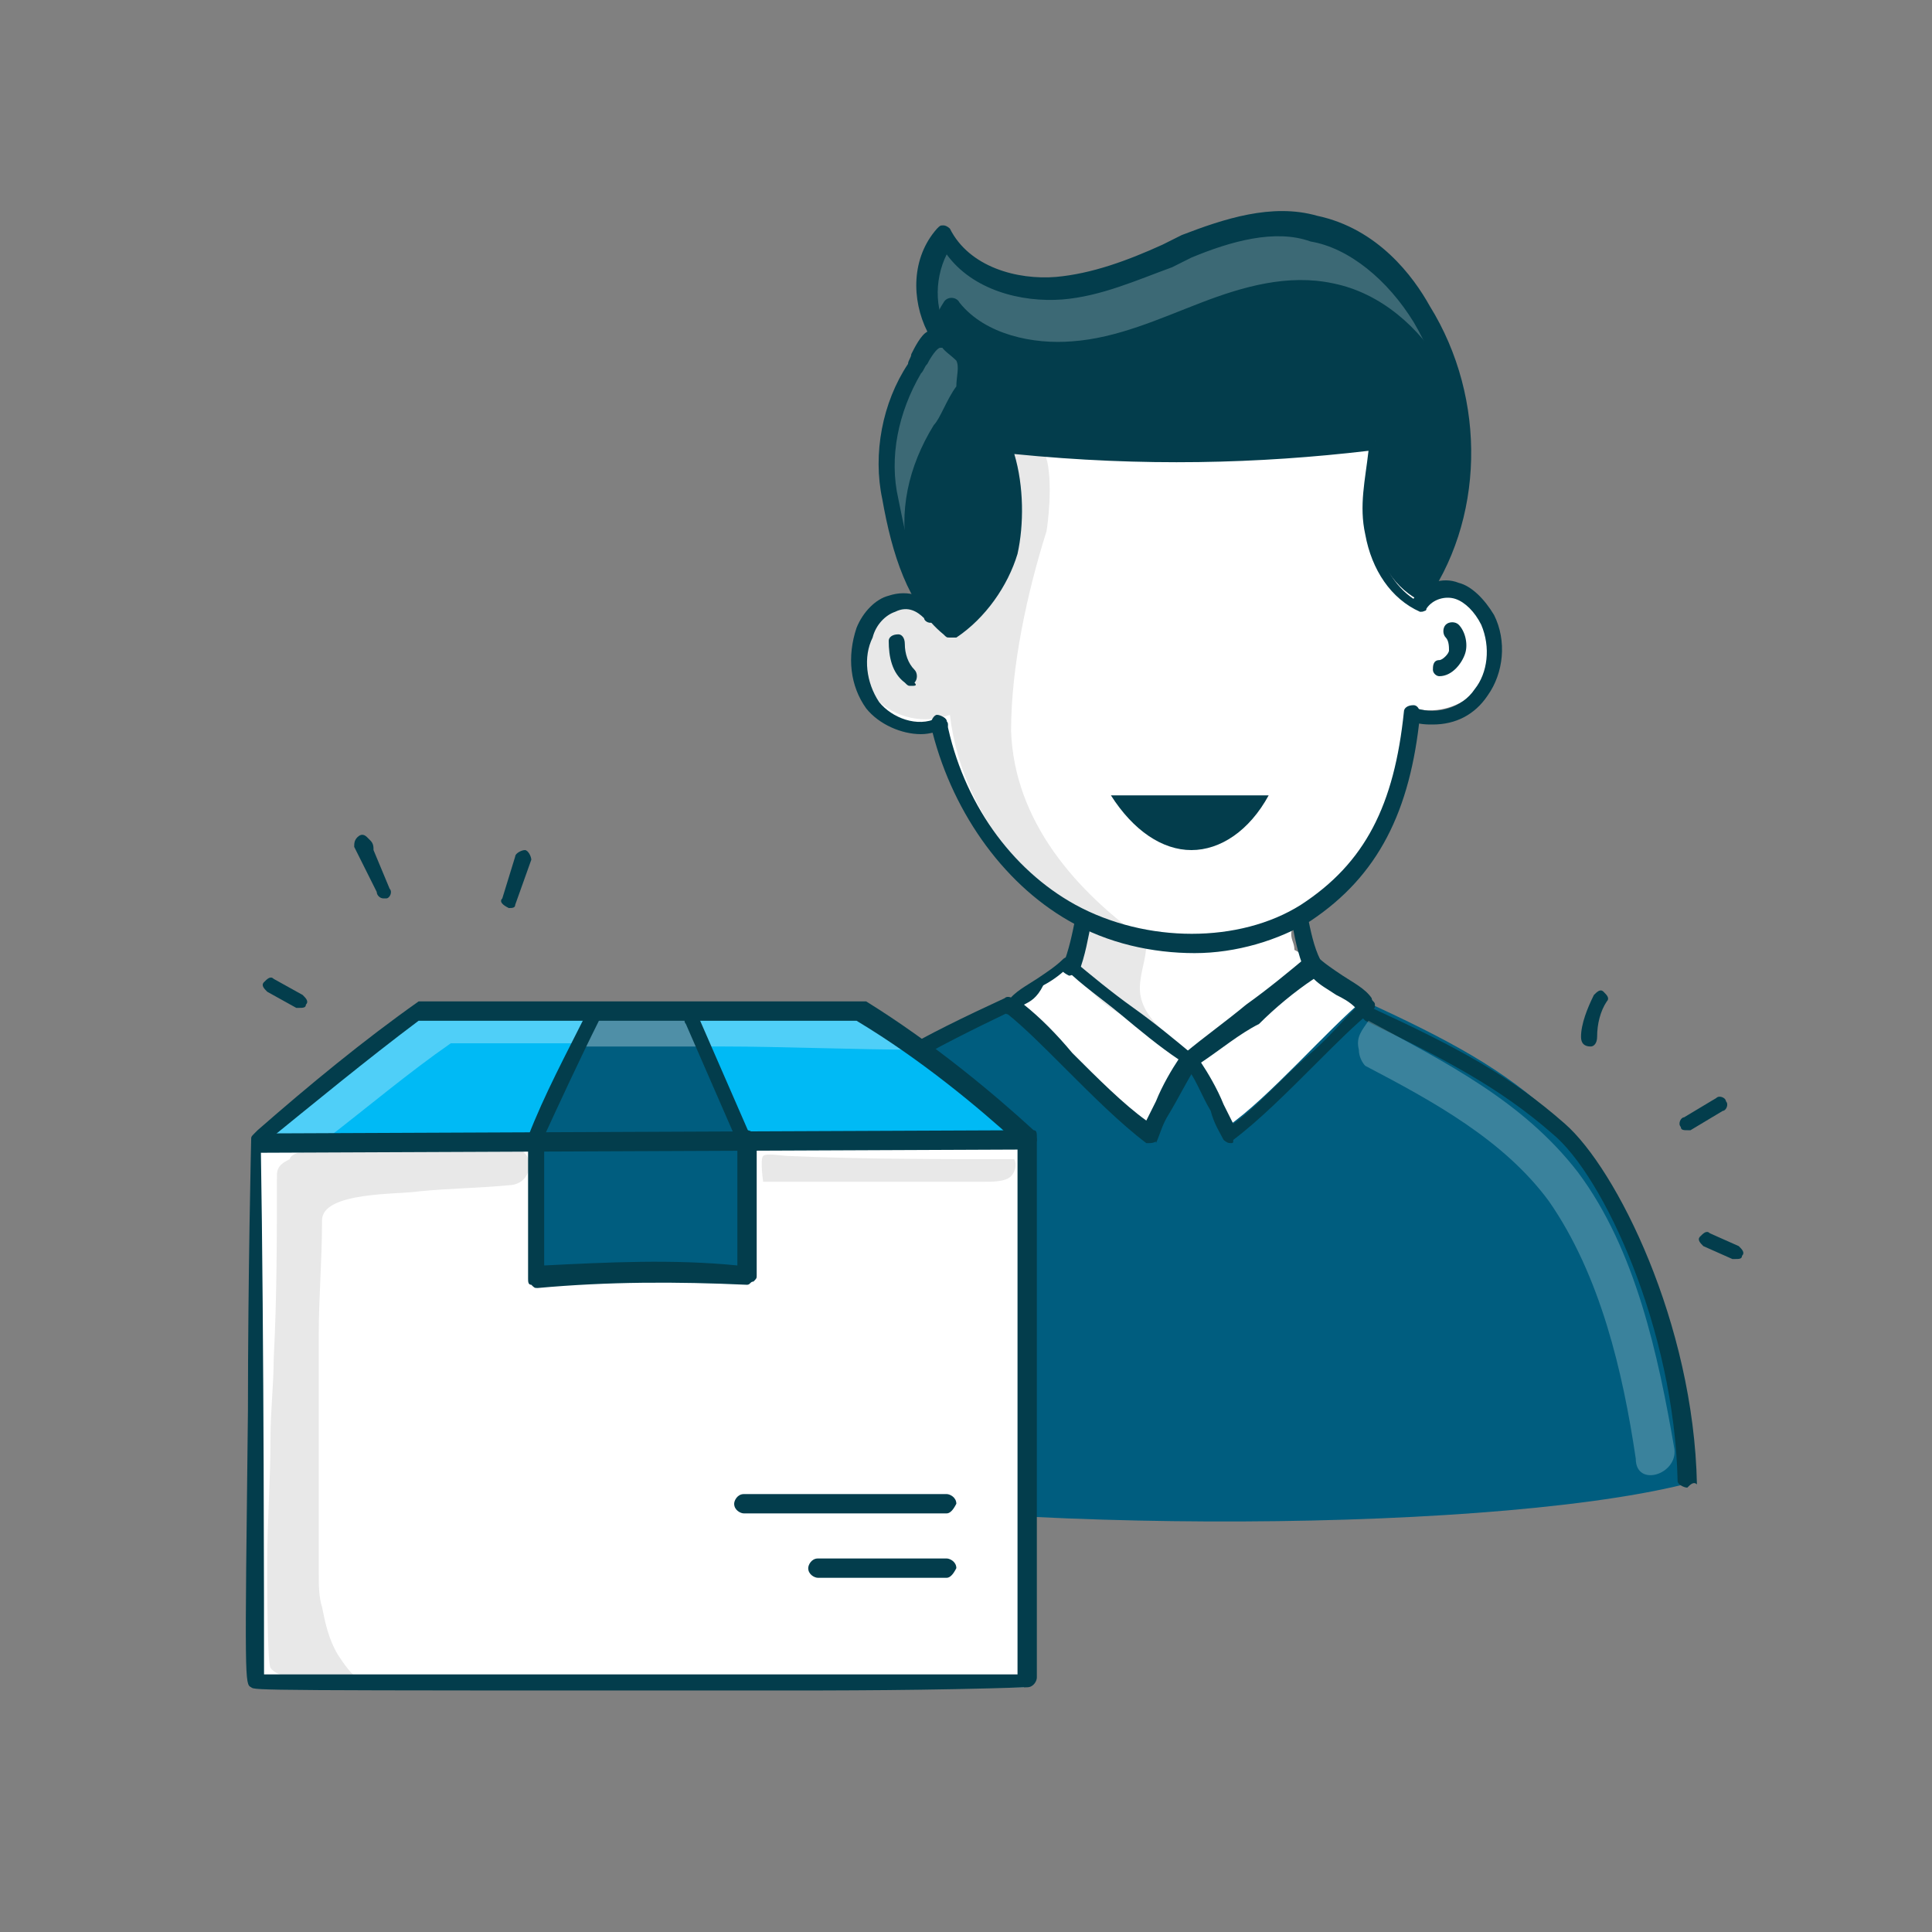 <?xml version="1.0" encoding="utf-8"?>
<!-- Generator: Adobe Illustrator 27.8.1, SVG Export Plug-In . SVG Version: 6.00 Build 0)  -->
<svg version="1.1" id="Layer_1" xmlns="http://www.w3.org/2000/svg" xmlns:xlink="http://www.w3.org/1999/xlink" x="0px" y="0px"
	 viewBox="0 0 60 60" style="enable-background:new 0 0 60 60;" xml:space="preserve">
<rect x="0" y="0" width="60" height="60" fill="#808080" stroke="none"/>
<style type="text/css">
	.st0{fill:#FFFFFF;}
	.st1{fill:#E8E8E8;}
	.st2{fill:#00BAF5;}
	.st3{fill:#033D4C;}
	.st4{fill:none;stroke:#033D4C;stroke-width:1.6;stroke-linecap:round;stroke-linejoin:round;stroke-miterlimit:10;}
	.st5{opacity:0.23;fill:#FFFFFF;}
	.st6{fill:#005D7F;}
	.st7{fill:#AAB4BB;}
	.st8{opacity:0.33;fill:#FFFFFF;}
	.st9{opacity:0.31;fill:#FFFFFF;}
	.st10{opacity:0.38;fill:#FFFFFF;}
	.st11{fill:none;stroke:#FFFFFF;stroke-width:1.6;stroke-linecap:round;stroke-linejoin:round;stroke-miterlimit:10;}
	.st12{fill:none;stroke:#00BAF5;stroke-width:1.6;stroke-miterlimit:10;}
	.st13{fill:#E6E6E6;}
	.st14{opacity:0.77;}
	.st15{opacity:0.23;}
	.st16{fill:none;stroke:#033D4C;stroke-width:1.6;stroke-linecap:round;stroke-linejoin:round;}
	.st17{fill:none;stroke:#033D4C;stroke-width:1.6;stroke-linecap:round;stroke-linejoin:round;stroke-dasharray:1.994,9.968;}
	.st18{opacity:0.3;fill:#FFFFFF;}
	.st19{fill:#EBF4FD;}
	.st20{fill:#83E7FC;}
	.st21{fill:#FEC622;}
	.st22{fill:#FF577B;}
	.st23{fill:#00C2AE;}
	.st24{fill:#EEEFEE;}
	.st25{opacity:0.45;fill:#FFFFFF;}
	.st26{opacity:0.39;fill:#FFFFFF;}
	.st27{opacity:0.34;fill:#FFFFFF;}
	.st28{opacity:0.33;}
	.st29{opacity:0.79;fill:#FFFFFF;}
	.st30{opacity:0.4;fill:#FFFFFF;}
	.st31{fill:#FF3E63;}
	.st32{fill:#5B6C76;}
	.st33{fill:#F5F9F9;}
	.st34{fill:#7D8B96;}
	.st35{opacity:0.21;fill:#FFFFFF;}
	.st36{opacity:0.42;fill:#FFFFFF;}
	.st37{fill:#11CCFC;}
	.st38{fill:#E7E8EA;}
	.st39{opacity:0.25;}
	.st40{opacity:0.44;fill:#FFFFFF;}
	.st41{fill:#F7931E;}
	.st42{opacity:0.43;fill:#FFFFFF;}
	.st43{opacity:0.31;}
	.st44{opacity:0.38;}
	.st45{opacity:0.3;}
	.st46{opacity:0.45;}
	.st47{opacity:0.39;}
	.st48{opacity:0.34;}
	.st49{opacity:0.79;}
	.st50{opacity:0.4;}
	.st51{opacity:0.21;}
	.st52{opacity:0.42;}
	.st53{opacity:0.44;}
	.st54{opacity:0.43;}
</style>
<g>
	<g>
		<g>
			<path class="st0" d="M41.1,30.2c0.5,0.3,1.1,0.5,1.5,0.9c-1.3,1.4-2.7,2.7-4.2,3.9c-0.1,0-0.1,0.1-0.2,0.1
				c-0.1,0-0.2-0.1-0.2-0.2c-0.4-0.7-0.8-1.4-1.2-2c-0.3,0.7-0.6,1.4-1,2.1c-0.1,0.1-0.1,0.3-0.3,0.3c-0.1,0-0.2-0.1-0.3-0.2
				c-1.3-1.3-2.6-2.6-4-3.8c0.7-0.3,1.3-0.7,1.8-1.3c0.5-0.6,0.7-1.4,0.6-2.1c1.1,0.4,2.1,0.7,3.2,0.9c0.8,0.1,1.6,0.1,2.3-0.1
				c0.2-0.1,0.9-0.4,1-0.2c0.1,0.1,0,0.4,0,0.5c0,0.2,0.1,0.3,0.1,0.5C40.6,29.7,40.8,30,41.1,30.2z"/>
		</g>
		<g>
			<path class="st1" d="M35.6,29.3c0,0.5-0.2,0.9-0.2,1.4c0,0.5,0.3,0.9,0.6,1.2c0.3,0.3,0.7,0.6,1,1c-0.7-0.5-1.3-0.9-2-1.3
				c-0.4-0.2-0.7-0.4-1-0.7c-0.3-0.3-0.6-0.6-0.8-0.9c0.1,0,0.2-0.2,0.2-0.3c0-0.3,0.1-0.7,0.1-1c0.8,0.2,1.5,0.4,2.3,0.5"/>
		</g>
		<g>
			<path class="st0" d="M46.2,19.1c0.3,0.7,0.3,1.6-0.2,2.2c-0.5,0.6-1.3,0.9-2.1,0.7l0,0c-0.3,3-1.3,4.9-3.3,6.2
				c-0.1,0.1-0.2,0.1-0.3,0.2c-2,1.1-4.7,1-6.7,0c-0.1,0-0.2-0.1-0.3-0.1c-2.1-1.2-3.6-3.5-4.1-5.9l0,0c-0.7,0.3-1.6,0-2.1-0.6
				c-0.5-0.6-0.5-1.5-0.2-2.2c0.2-0.4,0.5-0.8,0.9-0.9c0.4-0.1,0.9,0,1.1,0.3l0,0c0.2,0.2,0.3,0.4,0.6,0.6c0.9-0.6,1.5-1.5,1.8-2.5
				c0.3-1,0.2-2.3-0.2-3.3c3.8,0.4,7.8,0.4,11.6-0.1c-0.1,0.9-0.3,1.9-0.1,2.8s0.7,1.8,1.6,2.2c0-0.1,0.1-0.1,0.1-0.2c0,0,0,0,0,0
				c0.3-0.2,0.7-0.3,1-0.2C45.7,18.4,46,18.7,46.2,19.1z"/>
		</g>
		<g>
			<path class="st1" d="M31.4,22.7c0.1,2.8,2,5,4.3,6.6c-3.2-0.9-5.8-3.7-6.2-7.1c-0.8,0.3-1.7,0.1-2.3-0.5s-0.6-1.6-0.2-2.3
				c0.2-0.3,0.5-0.6,0.9-0.7c0.4-0.1,0.8,0,1.1,0.2c0.2,0.2,0.3,0.4,0.6,0.5c0.4,0.2,0.8-0.2,1.1-0.6c1-1.5,1.1-3.4,0.5-5.1
				c0.5,0,0.9-0.3,1.2,0.3c0.3,0.5,0.2,1.9,0.1,2.5C31.9,18.4,31.4,20.7,31.4,22.7z"/>
		</g>
		<g>
			<g>
				<g>
					<g>
						<path class="st6" d="M52.3,46.1c-6.5,1.6-23,1.5-29.9-0.1c0.1-4,1.4-9.9,3.1-11.3c1.6-1.4,3.3-2.3,5.9-3.6l0-0.1
							c1.2,1,3,3.1,4.3,4c0.3-0.5,0.8-1.8,1.2-2.3c0,0,0,0,0,0c0,0,0,0,0,0c0.4,0.5,0.9,1.8,1.2,2.3c1.3-0.9,3.1-3,4.3-4l0,0.1
							c2.6,1.2,4.3,2.1,5.9,3.6C50.1,36.2,52.2,42.1,52.3,46.1z"/>
					</g>
					<g>
						<path class="st3" d="M44.3,18.5c0,0.1-0.1,0.1-0.1,0.2c-0.9-0.4-1.4-1.3-1.6-2.2s0-1.9,0.1-2.8c-3.8,0.5-7.8,0.5-11.6,0.1
							c0.4,0.9,0.5,2.3,0.2,3.3c-0.3,1-0.9,1.9-1.8,2.5c-0.2-0.2-0.4-0.4-0.6-0.6c-0.7-1-1-2.3-1.2-3.4c-0.3-1.4,0-2.8,0.8-4.1
							c0.2-0.4,0.4-1.1,0.8-0.9c-0.7-0.9-0.7-2.3,0-3.2C30,8.5,31.5,9,32.9,8.9c1.4-0.1,2.7-0.7,4-1.2C38.2,7.2,39.6,6.8,41,7
							c1.5,0.3,2.6,1.4,3.4,2.6C45.9,12.3,46,15.9,44.3,18.5C44.3,18.5,44.3,18.5,44.3,18.5z"/>
					</g>
					<g class="st15">
						<path class="st0" d="M29.7,12c0-0.3,0.1-0.6,0-0.8c-0.2-0.2-0.4-0.3-0.5-0.5c-0.3,0-0.5,0.6-0.7,0.9c-0.7,1.2-1,2.7-0.8,4.1
							c0.1,0.8,0.3,1.7,0.7,2.5c-0.1-0.3-0.1-0.6-0.2-0.9c-0.3-1.4,0-2.8,0.8-4.1C29.2,13,29.4,12.4,29.7,12z"/>
					</g>
					<g class="st15">
						<path class="st0" d="M45.4,12.5c-0.2-0.4-0.3-0.7-0.6-1.1c-0.7-1.2-1.9-2.3-3.4-2.6c-1.4-0.3-2.8,0.1-4.1,0.6
							c-1.3,0.5-2.6,1.1-4,1.2c-1.2,0.1-2.7-0.2-3.5-1.2c-0.1-0.2-0.4-0.2-0.5,0c-0.2,0.3-0.3,0.6-0.3,0.9c-0.5-0.9-0.5-2.1,0.2-3
							C30,8.7,31.6,9.2,33,9.1c1.4-0.1,2.7-0.7,4-1.2c1.3-0.5,2.7-0.9,4.1-0.6c1.5,0.3,2.6,1.4,3.4,2.6
							C44.9,10.7,45.2,11.6,45.4,12.5z"/>
					</g>
				</g>
				<g>
					<g>
						<g>
							<g>
								<path class="st3" d="M29.5,19.8c-0.1,0-0.1,0-0.2-0.1c-1.1-0.9-1.6-2.5-1.9-4.2c-0.3-1.4,0-3,0.8-4.2c0-0.1,0.1-0.2,0.1-0.3
									c0.1-0.2,0.3-0.6,0.5-0.7c-0.5-1-0.5-2.3,0.3-3.2c0.1-0.1,0.1-0.1,0.2-0.1c0.1,0,0.2,0.1,0.2,0.1c0.6,1.2,2.1,1.6,3.3,1.5
									c1.1-0.1,2.2-0.5,3.3-1c0.2-0.1,0.4-0.2,0.6-0.3c1.3-0.5,2.8-1,4.2-0.6c1.9,0.4,3,1.9,3.5,2.8c1.8,2.9,1.7,6.7-0.2,9.3
									C44.3,19,44.2,19,44.1,19c-0.9-0.4-1.5-1.3-1.7-2.4c-0.2-0.9,0-1.7,0.1-2.6c-3.4,0.4-7,0.5-11,0.1c0.3,1,0.3,2.2,0.1,3.1
									c-0.3,1-1,2-1.9,2.6C29.6,19.8,29.5,19.8,29.5,19.8z M29.2,10.8c-0.1,0-0.3,0.3-0.4,0.5c-0.1,0.1-0.1,0.2-0.2,0.3
									c-0.7,1.2-1,2.6-0.7,3.9c0.3,1.5,0.6,2.9,1.5,3.8c0.7-0.6,1.3-1.3,1.5-2.2c0.3-0.9,0.2-2.2-0.2-3.1c0-0.1,0-0.2,0-0.2
									c0.1-0.1,0.1-0.1,0.2-0.1c4.2,0.4,8.1,0.4,11.6-0.1c0.1,0,0.2,0,0.2,0.1c0.1,0.1,0.1,0.1,0.1,0.2c-0.1,0.9-0.3,1.8-0.1,2.7
									c0.2,0.9,0.6,1.6,1.2,2c1.6-2.4,1.6-5.9,0-8.6c-0.8-1.3-2-2.3-3.2-2.5C39.6,7.1,38.2,7.5,37,8c-0.2,0.1-0.4,0.2-0.6,0.3
									c-1.1,0.4-2.2,0.9-3.4,1c-1.3,0.1-2.8-0.3-3.6-1.4c-0.4,0.8-0.4,1.9,0.2,2.6c0.1,0.1,0.1,0.2,0,0.3
									C29.5,10.8,29.4,10.8,29.2,10.8C29.3,10.8,29.2,10.8,29.2,10.8z"/>
							</g>
							<g>
								<path class="st3" d="M44.5,22.5c-0.2,0-0.4,0-0.7-0.1c-0.1,0-0.2-0.2-0.1-0.3c0-0.1,0.2-0.2,0.3-0.1c0.6,0.2,1.4,0,1.8-0.6
									c0.4-0.5,0.5-1.3,0.2-2c-0.2-0.4-0.5-0.7-0.8-0.8c-0.3-0.1-0.7,0-0.9,0.3C44.3,19,44.2,19,44,18.9c-0.1-0.1-0.2-0.2-0.1-0.3
									c0.3-0.5,0.9-0.7,1.4-0.5c0.4,0.1,0.8,0.5,1.1,1c0.4,0.8,0.3,1.8-0.2,2.5C45.8,22.2,45.2,22.5,44.5,22.5z"/>
							</g>
							<g>
								<path class="st3" d="M28.6,22.8c-0.6,0-1.3-0.3-1.7-0.8c-0.5-0.7-0.6-1.6-0.3-2.5c0.2-0.5,0.6-0.9,1-1
									c0.6-0.2,1.2,0,1.5,0.5c0.1,0.1,0,0.3-0.1,0.3c-0.1,0.1-0.3,0-0.3-0.1c-0.2-0.2-0.5-0.4-0.9-0.2c-0.3,0.1-0.6,0.4-0.7,0.8
									c-0.3,0.6-0.2,1.4,0.2,2c0.4,0.5,1.2,0.8,1.8,0.5c0.1-0.1,0.3,0,0.3,0.1c0.1,0.1,0,0.3-0.1,0.3
									C29.1,22.7,28.9,22.8,28.6,22.8z"/>
							</g>
							<g>
								<path class="st3" d="M37.1,29.6c-1.3,0-2.7-0.3-3.9-1c-2.1-1.2-3.7-3.5-4.3-6.1c0-0.1,0.1-0.3,0.2-0.3
									c0.1,0,0.3,0.1,0.3,0.2c0.5,2.5,2,4.6,4,5.7c2.2,1.2,5.1,1.2,7,0c2-1.3,2.9-3.1,3.2-6c0-0.1,0.1-0.2,0.3-0.2
									c0.1,0,0.2,0.1,0.2,0.3c-0.3,3-1.3,5-3.4,6.4C39.7,29.2,38.4,29.6,37.1,29.6z"/>
							</g>
							<g>
								<path class="st3" d="M34.5,24.7c0.7,1.1,1.6,1.7,2.5,1.7c0.9,0,1.8-0.6,2.4-1.7"/>
							</g>
						</g>
						<g>
							<g>
								<g>
									<path class="st3" d="M35.7,35.5c-0.1,0-0.1,0-0.1,0c-0.8-0.6-1.7-1.5-2.6-2.4c-0.6-0.6-1.2-1.2-1.7-1.6
										c-0.1,0-0.1-0.1-0.1-0.2c0-0.1,0-0.1,0.1-0.2c0.2-0.3,0.6-0.5,0.9-0.7c0.3-0.2,0.6-0.4,0.8-0.6c0.1-0.1,0.2-0.1,0.3,0
										c0.6,0.5,1.2,1,1.9,1.5c0.7,0.5,1.3,1,1.9,1.5c0.1,0,0.1,0.1,0.1,0.2c0,0.1,0,0.1-0.1,0.2c-0.2,0.3-0.5,0.9-0.8,1.4
										c-0.2,0.3-0.3,0.7-0.4,0.9C35.9,35.4,35.9,35.5,35.7,35.5C35.8,35.5,35.8,35.5,35.7,35.5z M31.8,31.2
										c0.5,0.4,1,0.9,1.5,1.5c0.8,0.8,1.6,1.6,2.3,2.1c0.1-0.2,0.2-0.4,0.3-0.6c0.2-0.5,0.5-1,0.7-1.3c-0.6-0.4-1.2-0.9-1.8-1.4
										c-0.6-0.5-1.2-0.9-1.7-1.4c-0.2,0.2-0.5,0.4-0.7,0.5C32.2,31,32,31.1,31.8,31.2z"/>
								</g>
								<g>
									<path class="st3" d="M22.3,43.8C22.3,43.8,22.3,43.8,22.3,43.8c-0.1,0-0.3-0.1-0.3-0.3c0.1-3.8,1.4-7.3,3.2-8.9
										c1.7-1.5,3.4-2.4,6-3.6c0.1-0.1,0.3,0,0.3,0.1c0.1,0.1,0,0.3-0.1,0.3c-2.5,1.2-4.2,2.1-5.8,3.5c-1.5,1.3-3,4.4-3.1,8.5
										C22.6,43.7,22.4,43.8,22.3,43.8z"/>
								</g>
								<g>
									<path class="st3" d="M52.4,46.2c-0.1,0-0.3-0.1-0.3-0.2c-0.1-4.7-2.3-9.5-3.9-10.8c-1.6-1.4-3.3-2.3-5.8-3.5
										c-0.1-0.1-0.2-0.2-0.1-0.3c0.1-0.1,0.2-0.2,0.3-0.1c2.6,1.2,4.3,2.1,6,3.6c1.6,1.4,4,6.2,4.1,11.2
										C52.6,46,52.5,46.1,52.4,46.2C52.4,46.2,52.4,46.2,52.4,46.2z"/>
								</g>
							</g>
						</g>
						<g>
							<g>
								<g>
									<path class="st3" d="M38.2,35.5C38.2,35.5,38.2,35.5,38.2,35.5c-0.1,0-0.2-0.1-0.2-0.1c-0.1-0.2-0.3-0.5-0.4-0.9
										c-0.3-0.5-0.5-1.1-0.8-1.4c0-0.1-0.1-0.1-0.1-0.2c0-0.1,0-0.1,0.1-0.2c0.6-0.5,1.3-1,1.9-1.5c0.7-0.5,1.3-1,1.9-1.5
										c0.1-0.1,0.2-0.1,0.3,0c0.2,0.2,0.5,0.4,0.8,0.6c0.3,0.2,0.7,0.4,0.9,0.7c0,0.1,0.1,0.1,0.1,0.2c0,0.1,0,0.1-0.1,0.2
										c-0.5,0.4-1.1,1-1.7,1.6c-0.9,0.9-1.8,1.8-2.6,2.4C38.3,35.5,38.3,35.5,38.2,35.5z M37.3,33c0.2,0.3,0.5,0.8,0.7,1.3
										c0.1,0.2,0.2,0.4,0.3,0.6c0.7-0.5,1.5-1.4,2.3-2.1c0.6-0.5,1.1-1.1,1.5-1.5c-0.2-0.2-0.4-0.3-0.6-0.4
										c-0.3-0.2-0.5-0.3-0.7-0.5c-0.6,0.4-1.2,0.9-1.7,1.4C38.5,32.1,37.9,32.6,37.3,33z"/>
								</g>
							</g>
						</g>
						<g>
							<path class="st3" d="M33.2,30.3C33.2,30.3,33.1,30.3,33.2,30.3C33,30.2,32.9,30.1,33,30c0.2-0.5,0.3-1,0.4-1.5
								c0-0.1,0.1-0.2,0.3-0.2c0.1,0,0.2,0.1,0.2,0.3c-0.1,0.5-0.2,1.1-0.4,1.6C33.4,30.2,33.3,30.3,33.2,30.3z"/>
						</g>
						<g>
							<path class="st3" d="M40.5,30.1c-0.2-0.5-0.3-1-0.4-1.6c0-0.1,0.1-0.3,0.2-0.3c0.1,0,0.3,0.1,0.3,0.2c0.1,0.5,0.2,1,0.4,1.4
								l-0.2,0.1L40.5,30.1z"/>
						</g>
					</g>
					<g>
						<path class="st3" d="M28.3,21.3c-0.1,0-0.1,0-0.2-0.1c-0.4-0.3-0.5-0.8-0.5-1.3c0-0.1,0.1-0.2,0.3-0.2c0.1,0,0.2,0.1,0.2,0.3
							c0,0.3,0.1,0.6,0.3,0.8c0.1,0.1,0.1,0.3,0,0.4C28.5,21.3,28.4,21.3,28.3,21.3z"/>
					</g>
					<g>
						<path class="st3" d="M44.7,21c-0.1,0-0.2-0.1-0.2-0.2c0-0.1,0-0.3,0.2-0.3c0.1,0,0.3-0.2,0.3-0.3c0-0.1,0-0.3-0.1-0.4
							c-0.1-0.1-0.1-0.3,0-0.4c0.1-0.1,0.3-0.1,0.4,0c0.2,0.2,0.3,0.6,0.2,0.9S45.1,21,44.7,21C44.8,21,44.8,21,44.7,21z"/>
					</g>
				</g>
				<g class="st15">
					<path class="st0" d="M51.1,42c0,0,0-0.1,0.1-0.1C51.1,41.9,51.1,42,51.1,42z"/>
				</g>
			</g>
		</g>
	</g>
	<g class="st15">
		<path class="st0" d="M52,45c-0.5-2.9-1.2-6.2-3-8.6c-1.7-2.2-4.1-3.4-6.5-4.7c-0.2,0.3-0.4,0.5-0.3,0.9c0,0.2,0.1,0.4,0.2,0.5
			c2.1,1.1,4.3,2.3,5.7,4.2c1.6,2.3,2.3,5.3,2.7,8C50.8,46.2,52.1,45.8,52,45z"/>
	</g>
	<g>
		<g>
			<g>
				<g>
					<path class="st0" d="M8.1,35.5c2.8,0,5.7,0,8.5,0c0,1.2,0,3,0.1,4.3c2.2-0.2,4.3-0.2,6.5,0c0-1.2,0-3,0-4.2l0,0c0,0,0,0,0,0
						c2.9,0,5.8,0,8.6,0v16.8c0,0-23.8,0-23.9,0c-0.1-0.1,0-16.7,0-16.7C8,35.4,8,35.4,8.1,35.5L8.1,35.5z"/>
				</g>
				<g>
					<path class="st6" d="M16.6,35.5c2.2,0,4.4,0,6.6,0c0,0,0,0,0,0l0,0c0,1.2,0,3,0,4.2c-2.2-0.2-4.3-0.2-6.5,0
						C16.7,38.5,16.6,36.7,16.6,35.5z"/>
				</g>
				<g>
					<path class="st6" d="M21.5,31.6c0.6,1.3,1.2,2.6,1.7,3.9c-2.2,0-4.4,0-6.6,0c0,0,0,0,0,0l0-0.1c0.5-1.3,1.1-2.5,1.8-3.8l0-0.2
						c1,0,2,0,3.1,0L21.5,31.6z"/>
				</g>
				<g>
					<path class="st2" d="M16.6,35.4L16.6,35.4C16.6,35.4,16.6,35.5,16.6,35.4c-2.8,0.1-5.7,0.1-8.5,0.1L8,35.4c1.6-1.3,3.3-2.8,5-4
						c1.8,0,3.6,0,5.4,0l0,0.2C17.8,32.8,17.2,34.1,16.6,35.4z"/>
				</g>
				<g>
					<path class="st2" d="M31.9,35.4L31.9,35.4c-2.9,0-5.8,0-8.6,0c-0.6-1.3-1.2-2.6-1.7-3.9l0-0.1c1.7,0,3.5,0,5.2,0
						C28.5,32.5,30.3,34,31.9,35.4z"/>
				</g>
				<g class="st43">
					<path class="st0" d="M21.9,32.5c-0.8,0-1.6,0-2.5,0c-0.5,0-1,0-1.4,0c0.1-0.3,0.3-0.6,0.4-0.8l0-0.2c1,0,2,0,3.1,0l0,0.1
						C21.6,31.9,21.8,32.2,21.9,32.5z"/>
				</g>
				<g class="st43">
					<path class="st0" d="M18.4,31.4l0,0.2c-0.1,0.3-0.3,0.6-0.4,0.8c-1.3,0-2.6,0-4,0c-1.3,0.9-2.6,2-3.9,3l-2.1,0l-0.1-0.1
						c1.6-1.3,3.3-2.8,5-4C14.9,31.4,16.6,31.4,18.4,31.4z"/>
				</g>
				<g class="st43">
					<path class="st0" d="M26.7,31.4c0.6,0.4,1.2,0.7,1.8,1.2c-1.8,0-4.3-0.1-6-0.1c-0.2,0-0.4,0-0.6,0c-0.1-0.3-0.3-0.6-0.4-0.9
						l0-0.1C23.2,31.5,25,31.5,26.7,31.4z"/>
				</g>
				<g>
					<path class="st1" d="M16,35.7c-2.2,0-4.5-0.1-6.7,0.1C9.2,35.8,9,35.9,9,36c-0.2,0.1-0.4,0.2-0.4,0.5c0,1.9,0,3.8-0.1,5.7
						c0,0.8-0.1,1.6-0.1,2.5c0,1.3-0.1,2.5-0.1,3.8c0,0.8,0,3.1,0.1,3.3c0.4,0.5,1.6,0.2,2.2,0.3c0.2,0,0.4,0.1,0.6,0.1
						c-0.3-0.2-0.5-0.5-0.7-0.8c-0.3-0.5-0.4-1-0.5-1.5c-0.1-0.3-0.1-0.7-0.1-1c0,0,0-0.1,0-0.1c0-0.2,0-0.3,0-0.5c0,0,0-0.1,0-0.1
						c0-0.5,0-1.1,0-1.6c0-1.7,0-3.4,0-5.2c0-1.1,0.1-2.3,0.1-3.4c0,0,0-0.1,0-0.1c0-0.9,2.4-0.8,3-0.9c1-0.1,1.9-0.1,2.9-0.2
						C16.6,36.7,16.6,35.7,16,35.7z"/>
				</g>
			</g>
			<g>
				<g>
					<path class="st3" d="M23.7,52.5c-15.7,0-15.8,0-15.9-0.1c-0.2-0.1-0.2-0.1-0.1-8.6c0-4.2,0.1-8.4,0.1-8.4c0-0.1,0-0.1,0.1-0.2
						l0.1-0.1c1.6-1.4,3.3-2.8,5-4c0,0,0.1,0,0.1,0c2.3,0,4.6,0,6.9,0c2.2,0,4.5,0,6.8,0c0,0,0.1,0,0.1,0c2.1,1.3,4,2.9,5.2,4
						c0.1,0,0.1,0.1,0.1,0.2v16.8c0,0.1-0.1,0.3-0.3,0.3C28.8,52.5,26.1,52.5,23.7,52.5z M8.2,52c1.9,0,15.7,0,23.4,0V35.5
						c-1.2-1.1-3-2.6-5-3.8c-2.3,0-4.6,0-6.8,0c-2.2,0-4.5,0-6.8,0c-1.6,1.2-3.3,2.6-4.9,3.9C8.2,41.6,8.2,50.5,8.2,52z"/>
				</g>
				<g>
					<path class="st3" d="M8.1,35.8c-0.1,0-0.3-0.1-0.3-0.3c0-0.1,0.1-0.3,0.3-0.3l23.8-0.1c0,0,0,0,0,0c0.1,0,0.3,0.1,0.3,0.3
						c0,0.1-0.1,0.3-0.3,0.3L8.1,35.8C8.1,35.8,8.1,35.8,8.1,35.8z"/>
				</g>
				<g>
					<path class="st3" d="M16.6,35.7C16.6,35.7,16.6,35.6,16.6,35.7c-0.2-0.1-0.3-0.2-0.2-0.4c0.5-1.3,1.2-2.6,1.8-3.8
						c0.1-0.1,0.2-0.2,0.3-0.1c0.1,0.1,0.2,0.2,0.1,0.3c-0.6,1.2-1.2,2.5-1.8,3.8C16.8,35.6,16.7,35.7,16.6,35.7z"/>
				</g>
				<g>
					<path class="st3" d="M16.7,40c-0.1,0-0.1,0-0.2-0.1c-0.1,0-0.1-0.1-0.1-0.2c0-0.6,0-1.4,0-2.2c0-0.7,0-1.5,0-2.1
						c0-0.1,0.1-0.3,0.2-0.3c0,0,0,0,0,0c0.1,0,0.3,0.1,0.3,0.2c0,0.6,0,1.3,0,2.1c0,0.7,0,1.3,0,1.9c2-0.1,4-0.2,6,0l0-3.9
						c0-0.1,0.1-0.3,0.3-0.3c0,0,0,0,0,0c0.1,0,0.3,0.1,0.3,0.3l0,4.2c0,0.1,0,0.1-0.1,0.2c-0.1,0-0.1,0.1-0.2,0.1
						C21,39.8,18.9,39.8,16.7,40C16.7,40,16.7,40,16.7,40z"/>
				</g>
				<g>
					<path class="st3" d="M23.2,35.8c-0.1,0-0.2-0.1-0.2-0.1l-1.7-3.9c-0.1-0.1,0-0.3,0.1-0.3c0.1-0.1,0.3,0,0.3,0.1l1.7,3.9
						c0.1,0.1,0,0.3-0.1,0.3C23.3,35.7,23.3,35.8,23.2,35.8z"/>
				</g>
			</g>
			<g>
				<path class="st3" d="M29.4,47h-6.3c-0.1,0-0.3-0.1-0.3-0.3c0-0.1,0.1-0.3,0.3-0.3h6.3c0.1,0,0.3,0.1,0.3,0.3
					C29.6,46.9,29.5,47,29.4,47z"/>
			</g>
			<g>
				<path class="st3" d="M29.4,49h-4c-0.1,0-0.3-0.1-0.3-0.3c0-0.1,0.1-0.3,0.3-0.3h4c0.1,0,0.3,0.1,0.3,0.3
					C29.6,48.9,29.5,49,29.4,49z"/>
			</g>
		</g>
		<g>
			<path class="st1" d="M23.7,36.7c2.3,0,4.6,0,6.9,0c0.2,0,0.5,0,0.7-0.1c0.2-0.1,0.3-0.4,0.2-0.6c-2.3,0-4.7,0-7-0.1
				c-0.2,0-0.7-0.1-0.8,0C23.6,36,23.7,36.7,23.7,36.7z"/>
		</g>
	</g>
	<g>
		<path class="st3" d="M15.8,28.2C15.7,28.2,15.7,28.2,15.8,28.2c-0.2-0.1-0.3-0.2-0.2-0.3l0.4-1.3c0-0.1,0.2-0.2,0.3-0.2
			c0.1,0,0.2,0.2,0.2,0.3L16,28.1C16,28.2,15.9,28.2,15.8,28.2z"/>
	</g>
	<g>
		<path class="st3" d="M11.9,27.9c-0.1,0-0.2-0.1-0.2-0.2L11,26.3c0-0.1,0-0.2,0.1-0.3c0.1-0.1,0.2-0.1,0.3,0l0.1,0.1
			c0.1,0.1,0.1,0.2,0.1,0.3l0.5,1.2c0.1,0.1,0,0.3-0.1,0.3C11.9,27.9,11.9,27.9,11.9,27.9z"/>
	</g>
	<g>
		<path class="st3" d="M9.3,31.3c0,0-0.1,0-0.1,0l-0.9-0.5c-0.1-0.1-0.2-0.2-0.1-0.3c0.1-0.1,0.2-0.2,0.3-0.1l0.9,0.5
			c0.1,0.1,0.2,0.2,0.1,0.3C9.5,31.3,9.4,31.3,9.3,31.3z"/>
	</g>
	<g>
		<path class="st3" d="M49.4,32.5C49.4,32.5,49.4,32.5,49.4,32.5c-0.2,0-0.3-0.1-0.3-0.3c0-0.4,0.2-0.9,0.4-1.3
			c0.1-0.1,0.2-0.2,0.3-0.1c0.1,0.1,0.2,0.2,0.1,0.3c-0.2,0.3-0.3,0.7-0.3,1.1C49.6,32.4,49.5,32.5,49.4,32.5z"/>
	</g>
	<g>
		<path class="st3" d="M52.4,35.1c-0.1,0-0.2,0-0.2-0.1c-0.1-0.1,0-0.3,0.1-0.3l1-0.6c0.1-0.1,0.3,0,0.3,0.1c0.1,0.1,0,0.3-0.1,0.3
			l-1,0.6C52.5,35.1,52.5,35.1,52.4,35.1z"/>
	</g>
	<g>
		<path class="st3" d="M53.9,39.1c0,0-0.1,0-0.1,0l-0.9-0.4c-0.1-0.1-0.2-0.2-0.1-0.3c0.1-0.1,0.2-0.2,0.3-0.1l0.9,0.4
			c0.1,0.1,0.2,0.2,0.1,0.3C54.1,39.1,54,39.1,53.9,39.1z"/>
	</g>
</g>
</svg>
